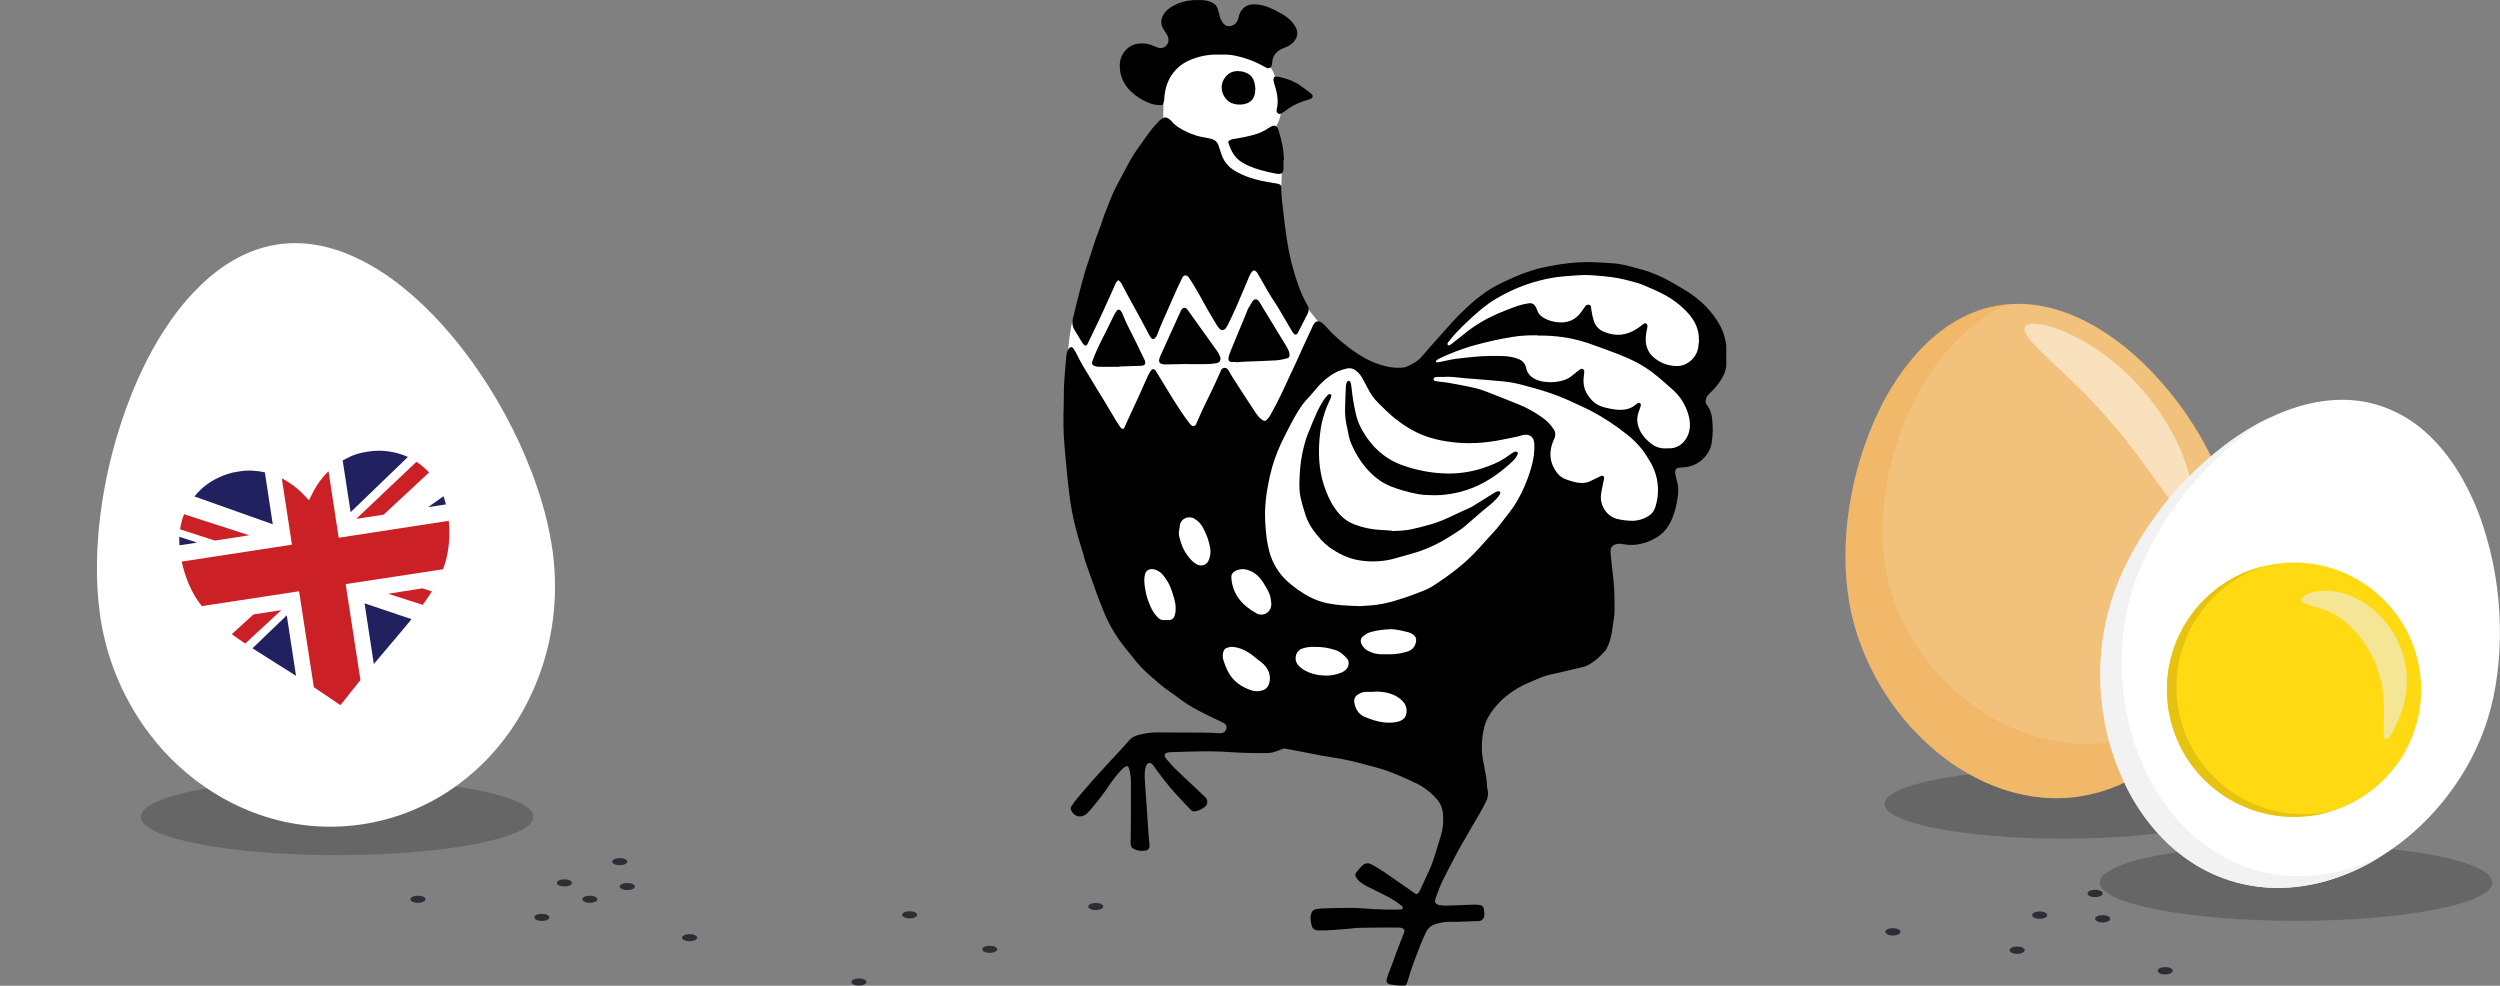 <?xml version="1.0" encoding="UTF-8"?>
<svg xmlns="http://www.w3.org/2000/svg" xmlns:xlink="http://www.w3.org/1999/xlink" version="1.1" viewBox="0 0 2318 914">
  <rect x="0" y="0" width="2318" height="914" fill="#808080" stroke="none"/>
  <!-- Generator: Adobe Illustrator 29.3.1, SVG Export Plug-In . SVG Version: 2.1.0 Build 151)  -->
  <defs>
    <style>
      .st0 {
        fill: none;
      }

      .st1 {
        fill: #e6c310;
      }

      .st2 {
        fill: #f4e694;
      }

      .st3 {
        fill: #ffd912;
      }

      .st4 {
        fill: #f2c27c;
      }

      .st5, .st6, .st7 {
        isolation: isolate;
      }

      .st8 {
        fill: #cb2026;
      }

      .st9 {
        clip-path: url(#clippath-1);
      }

      .st10 {
        clip-path: url(#clippath-3);
      }

      .st11 {
        clip-path: url(#clippath-4);
      }

      .st12 {
        clip-path: url(#clippath-2);
      }

      .st13 {
        clip-path: url(#clippath-6);
      }

      .st14 {
        clip-path: url(#clippath-5);
      }

      .st15 {
        fill: #222160;
      }

      .st16, .st7 {
        fill: #fff;
      }

      .st17 {
        fill: #2b2e34;
      }

      .st18 {
        opacity: .2;
      }

      .st6 {
        fill: #f29220;
        mix-blend-mode: multiply;
        opacity: .2;
      }

      .st19 {
        fill: #f1f2f1;
      }

      .st20 {
        clip-path: url(#clippath);
      }

      .st7 {
        opacity: .5;
      }
    </style>
    <clipPath id="clippath">
      <rect class="st0" y="0" width="2318" height="914"/>
    </clipPath>
    <clipPath id="clippath-1">
      <rect class="st0" x="985.3" y="0" width="615.3" height="913.8"/>
    </clipPath>
    <clipPath id="clippath-2">
      <rect class="st0" x="380.5" y="795.6" width="642.5" height="118.2"/>
    </clipPath>
    <clipPath id="clippath-3">
      <rect class="st0" x="123.5" y="716.5" width="378.2" height="77.2"/>
    </clipPath>
    <clipPath id="clippath-4">
      <rect class="st0" x="1748.1" y="825.1" width="266.5" height="78.5"/>
    </clipPath>
    <clipPath id="clippath-5">
      <rect class="st0" x="1939.8" y="777.4" width="378.2" height="77.2"/>
    </clipPath>
    <clipPath id="clippath-6">
      <rect class="st0" x="1740.8" y="708.3" width="343.7" height="70.1"/>
    </clipPath>
  </defs>
  <g class="st5">
    <g id="Layer_1">
      <g class="st20">
        <g id="g">
          <g>
            <g class="st9">
              <g>
                <path class="st16" d="M1078.6,109.2s-.1-23.8,1.3-35.9c0,0,3-26.9,26.9-28.3,23.9-1.4,65.8,12.9,65.8,12.9,0,0,7.5,1.8,11.4,19.2l3.1,25.7s2.6,3.8-5.6,17.5l4.5,33.3,2.5,1.3s0,18.3-1.1,21.1l-1.7,52.2,19,61.5,6-2.7,1.1-1.8,17.1,21.3,43.5,35.1,25.4,5.8,14.7-3.6,13.2-14.3,19.1-22.9,43.5-36.1,37.9-13.5,47.2-4.8,45.8,7,43.3,18,25.8,25.8-1.7,26.4-11.6,23.6-1.6,44.9-3.9,18.1-16,13.6-9,8.4s-3.7,25.8-3.7,27-1.7,21.3-1.7,21.3l-24.2,4.8h-21.3l-20.5,51.4-17.1,45.5-93.8,50.3-16.9,75.3s-103.6-26.1-104.5-26.1-52-14-52-14l-62.1-34-75.8-69.8-47.5-115.3-13.2-126.4s1.4-30.4,10.1-50.6l24.2-28.6,53.9-124.4v-15.3Z"/>
                <path d="M1301.7,861.8c-.7-.9-1.8-1.5-2.9-1.6-.7-.1-1.4-.2-2.1-.2-12.2,0-24.5,0-36.7.3-4.5.1-9,1-13.6,1.2-8,.4-15.9,1.5-23.9,1.2-1.3,0-2.5-.3-3.7-.9-1-.5-1.8-1.4-2.2-2.4-1.2-3.8-2-7.7-1-11.7.6-2.6,2-4.3,4.8-4.7,1.8-.4,3.6-.6,5.5-.7,9.4-.3,18.8-.6,28.2-.5,6.8,0,13.6.9,20.4,1.2,4.3.2,8.5.3,12.8.4,3.1,0,6.3,0,9.4,0,1.1,0,2.2-.2,3.3-.3.8-.8.8-2.2,0-2.9,0,0-.2-.1-.3-.2-4.2-3.5-8.7-6.4-13.5-8.9-6.5-3.2-13-6.4-19.5-9.7-2-1.1-3.9-2.3-5.7-3.8-1.1-.9-2.1-1.9-2.9-3-1.9-2.6-1.9-4.2.3-6.8,1.4-1.8,3-3.5,4.6-5.1,2.1-2.3,5.5-2.9,8.2-1.4,1.9.9,3.8,2,5.6,3.1,6.9,4.2,13.6,8.9,20.2,13.6,5.2,3.7,10.5,7.3,16,11.1,1.8-.3,2.8-1.8,3.6-3.5,2.9-6.2,5.8-12.4,8.6-18.6,1.4-3,2.6-6,3.6-9.1,2.5-7.7,4.9-15.4,7.2-23.2,2.2-7.2,2.7-14.9,1.6-22.4-.5-3.7-2-7.1-4.3-10-5.7-7.1-13.1-12.8-21.4-16.6-11.2-5.2-22.4-10.5-34.4-13.7-11.2-3.1-22.5-6.2-33.9-8.4-5.9-1.1-11.8-1.8-17.7-2.9-9.6-1.8-19.2-3.8-28.8-5.6-1.5-.3-3.1-.4-4.6-.8-1.4-.4-2.8-.3-4.1.4-2.2,1-4.5,1.8-6.8,2.5-3.3,1.1-6.7,1.1-10.1,1.1-9.5,0-19.1-.2-28.6-.8-7.4-.5-14.8-.9-22.2-.9-11.7,0-23.3.5-35,.8-1.4,0-2.8.3-4.2.7-1.1.2-1.8,1.3-1.6,2.4,0,0,0,.2,0,.2.2,1,.6,1.9,1.2,2.6,2.7,3.1,5.3,6.3,8.3,9.2,5.7,5.6,11.6,11,17.3,16.4,3,2.8,6,5.7,9,8.5.5.5,1,1,1.6,1.5,2.5,2.1,2.8,5.9.7,8.4-.3.3-.6.7-1,.9-2.4,2-5.3,3.3-8.4,4-1.7.4-3.5-.1-4.6-1.4-4.5-4.8-9.1-9.4-13.5-14.3-7.7-8.6-14.8-17.7-21.4-27.1-1.9-2.7-5-2.6-6.3.4-.7,1.8-1.2,3.8-1.3,5.8-.2,2.6-.2,5.1,0,7.7.3,5.8.8,11.6,1.2,17.5,0,1.3.2,2.6.3,3.8.7,10.1,1.3,20.2,2,30.2.2,3,.7,5.9.9,8.9.3,2.4-1.4,4.7-3.8,5-.1,0-.2,0-.3,0-3.3.5-6.6.1-9.7-1.1-2.6-1.1-3.8-3-3.8-6,.2-9.4.3-18.8.3-28.2,0-9.7,0-19.4,0-29-.1-3.7-.6-7.4-1.5-11-.2-.7-.4-1.4-.7-2-.4-.9-1.4-1.3-2.3-.9,0,0-.2,0-.2.1-1.4.8-2.6,1.7-3.7,2.8-4.5,4.7-8.6,9.9-12.2,15.4-2,3.1-4.2,6.1-6.4,9-2.6,3.4-5.2,6.7-8,10-1.9,2.5-4,4.8-6.3,6.9-4.8,4-11.4,2.9-14.3-3.7-.4-1.1-.3-2.3.4-3.3,1.2-1.9,2.5-3.8,3.9-5.6,5-6,10-12,15.2-17.8,9-10.1,18.2-20,27.4-29.9,2.3-2.5,4.7-5,6.8-7.6,2.8-3.5,6.9-4.9,11.1-5.9,5.4-1.3,10.9-1.9,16.5-1.8,13.8.2,27.6,0,41.4.2,5.1,0,10.2.3,15.4.6,1.7.1,3.4-.5,4.7-1.7,1.4-1.5,1.8-3.6,1.2-5.5-.4-.9-1.1-1.6-2-2.1-4-2.1-8.2-4-12.3-6-9.9-4.7-19.7-9.7-28.4-16.3-2.9-2.2-5.9-4.4-9-6.5-4.8-3.3-9.4-6.9-13.7-10.8-2.1-1.9-4.3-3.8-6.4-5.6-5.1-4.4-9.7-9.3-13.8-14.6-4.2-5.4-8.7-10.6-12.7-16.1-6.5-8.9-11.8-18.5-15.7-28.7-1.7-4.4-3.6-8.7-5.2-13.1-3.8-10.5-7.6-21.1-11.3-31.7-.7-2-1.1-4.1-1.7-6.2-2.3-7.6-4.7-15.2-6.8-22.9-3.1-11.7-5.4-23.6-6.7-35.6-1.8-14.4-3-28.9-4.3-43.3-1.2-12.8-1.1-25.6-.7-38.4.2-6.7,0-13.4.4-20.1.5-8.5,1.3-17,2.1-25.5.2-1.4.5-2.8,1.1-4.1.4-.9,1-1.7,1.7-2.4.7-.9,2.1-1.1,3-.3.2.2.4.4.6.7,1.4,2,2.6,4.1,3.7,6.3,3.3,7.3,7.8,13.9,11.8,20.7,4.2,7.2,8.7,14.3,13.1,21.5,4,6.6,7.9,13.2,11.8,19.8,1,1.6,2,3.1,3.1,4.6.7,1.1,1.8,1.7,3.1,1.7.3-.5.6-1,.9-1.6.9-1.9,1.8-3.9,2.6-5.8,3.6-7.9,7.3-15.7,10.9-23.6,2.8-6.2,5.5-12.5,8.4-18.7.8-1.5,1.6-3,2.6-4.4,1.1-1.7,3.1-1.9,4.4.2,4.3,7.2,8.7,14.3,13.1,21.5,3.4,5.4,6.7,10.9,10.3,16.2,2.4,3.7,5.1,7.2,7.7,10.7.5.7,1.1,1.3,1.7,1.9,1,1.2,2.7,1.3,3.9.3.3-.3.6-.6.7-1,.1-.2.2-.5.3-.8,3.6-8.5,7.5-16.9,11.7-25.1,3.7-7.4,7-14.9,10.4-22.4.2-.4.3-.8.5-1.2.4-1.6,1.8-2.7,3.4-2.8,1.6,0,3.1.8,3.8,2.3,1.3,2.3,2.6,4.7,4.1,7,3.4,5.4,6.9,10.8,10.4,16.1,3,4.6,6.1,9.3,9.1,13.9,1.3,2,2.7,4,4.2,5.9,1.1,1.3,2.4,2.4,3.9,3.3,1.5,1,2.5.9,3.8-.4,1.1-1.1,2.1-2.3,2.9-3.6,2.1-3.7,4.1-7.5,6.1-11.3,3.6-7.1,7.1-14.2,10.3-21.5,2.4-5.5,5.1-10.8,7.6-16.2,2.1-4.5,4.1-9.1,6.1-13.6,3.1-6.9,6.3-13.7,9.5-20.5.4-.9.9-1.8,1.5-2.6,1.3-2,4.1-2.6,6.1-1.2.1,0,.2.1.3.2,1.6,1.1,3.1,2.5,4.5,4,5.9,6.7,12.5,12.8,19.7,18.2,10.5,8.2,21.7,15.1,34.9,18.3,5.2,1.4,10.7,1.9,16.1,1.5,1.6-.1,3.1-.5,4.5-1.1,4.8-2.2,9.5-4.5,13-8.6,5.4-6.2,10.9-12.4,16.4-18.6,3.1-3.5,6.2-7,9.4-10.5,2.1-2.3,4.1-4.7,6.3-6.9,3.1-3.2,6.2-6.3,9.4-9.3,6.1-5.8,12.6-11.1,19.5-15.9,6.4-4.3,13.4-7.6,20.3-10.8,8.9-4.2,18.1-7.6,27.5-10.2,4.7-1.2,9.5-2,14.2-2.9,9.4-1.8,18.9-2.8,28.4-3,8.1-.3,16.2.5,24.3.9,9.8.4,19,3.3,28.4,5.8,11.9,3.2,22.8,8.6,33.4,14.9,3.1,1.8,6.1,3.6,9.1,5.5,12.4,7.8,22.6,17.8,29.9,30.5,4,7,6.2,14.8,6.6,22.8.3,5,1,9.9.1,14.9-.7,4.8-2.4,9.4-5,13.5-2.9,4.7-6.5,9-10.6,12.7-1.9,1.6-3.2,3.7-3.7,6.1-.4,1.4-.1,2.9.6,4.1.3.5.6.9,1,1.4,2.2,3.2,3.6,6.8,4.1,10.6,1.1,7.9,1,15.9-.2,23.8-1.8,11.4-11.9,20.9-23.3,22.4-2.5.3-5.1.6-7.6.8-1.3,0-2.4,1-2.7,2.3-.7,2.3.1,4.5.6,6.7.5,2.5,1.3,4.9,1.7,7.5.7,4.6,0,9.1-.7,13.6-.8,5.2-2.1,10.3-4,15.2-2.6,6.9-6.5,13-12.5,17.5-4.8,3.4-10.1,5.9-15.8,7.3-5.8,1.6-11.9,1.8-17.7.7-1.5-.3-3.1-.5-4.6-.4-5.3.5-7.6,3.3-7.2,8.1.7,8.8,2,17.5,2.8,26.3.5,4.7.7,9.4.8,14.1.2,4,0,8,.1,12,0,4.3-.4,8.5-1.2,12.7-.5,2.9-.8,5.9-1.3,8.9-.9,5.2-2.2,10.3-4.8,15-.3.6-.7,1.2-1.1,1.8-4.2,4.6-8.6,9.1-14,12.4-2.6,1.5-5.3,2.7-8.3,3.3-7.2,1.7-14.4,3.4-21.6,5.1-1.9.5-3.9.8-5.8,1.2-4.4,1-8.8,2.4-12.9,4.2-6.5,2.9-13.2,5.4-19.3,9.1-10.5,6.3-19.4,14.4-25.9,24.9-2.4,4-4.2,8.4-5.1,13-1.6,7.2-2.1,14.7-1.5,22.1.3,4,1.2,7.9,1.9,11.8,1.1,6.3,2.6,12.5,2.7,19,0,1,.2,2,.5,2.9.8,3.6.4,7.5-1.3,10.8-1.8,3.8-3.9,7.6-6,11.3-3.4,5.9-6.9,11.8-10.3,17.7-2.7,4.7-5.4,9.3-8.1,14-.9,1.5-1.7,3-2.5,4.5-3.7,7.2-7.5,14.4-11.2,21.6-3.5,6.7-6.4,13.7-8.7,20.8-.2.7-.5,1.3-.6,2-.3,1.4.4,2.9,1.7,3.6.9.5,1.8.7,2.8.9,2.1.3,4.3.4,6.4.4,8.1-.2,16.2-.6,24.3-.9,2,0,4,0,6,.3,2.2.1,4,1.9,4.1,4.2.3,1.7.5,3.4.4,5.1-.4,3.9-2.3,5.5-5.7,5.6-6.4.2-12.8.5-19.2.7-2.1,0-4.3,0-6.4,0-4.3,0-8.5.5-12.6,1.7-4.6,1.2-8.2,3.6-10.3,8.2-1.2,2.7-2.6,5.4-3.7,8.1-3.7,9.4-7.4,18.8-10.6,28.3-1,3.1-1.9,6.3-2.8,9.4-1.1,3.5-2.2,4.1-6,3.5-1.4-.2-2.8-.3-4.2-.4-2-.2-4-.4-5.9-.8-3-.7-3.9-2.4-3-5.3,1.1-3.5,2.2-7,3.7-10.4,1.9-4.4,3.3-9.1,5-13.6,2.1-5.4,4.2-10.9,6.3-16.3.6-1.6,1.6-3,1.3-4.8M1259.5,562.1c3.1-.2,8.1-.5,13.1-.9,2.8-.2,5.6-.7,8.5-1.2,5.4-1,10.8-2.4,16.1-4.2,7.4-2.2,14.6-4.8,21.7-7.7,3.5-1.3,6.8-2.9,9.9-4.9,15.2-9.9,29.7-20.6,41.9-34.2,5.7-6.4,11.6-12.6,17.2-19,3.4-4,6.4-8.3,9.7-12.4,3.2-4,6.2-8.2,8.8-12.6,5.1-8.7,9.2-18,12.2-27.6,1.7-5.3,3-10.7,3.7-16.2.4-3.4.5-6.8.3-10.2-.4-5-3.6-9.2-10.7-7.6-.8.2-1.6.5-2.5.7s-1.6.5-2.5.7c-6.5,1.3-13.1,2.8-19.6,3.9-5.9,1-11.8,1.7-17.8,2-9.5.6-19.1,0-28.5-1.5-6.7-1-13.4-2.7-19.8-5-10.7-4-20.1-10-28.9-17.1-4.9-4-9.4-8.7-14-13.1-4.5-4.4-8.1-9.6-10.8-15.3-1.5-3.1-3.3-5.9-4.9-9-1.3-2.2-3-4.1-5-5.7-2.5-2.3-5.9-3.1-9.2-2.2-5.3,1.1-10.3,3.3-14.8,6.4-4.2,3-8,6.4-11.5,10.2-3.3,3.7-6.3,7.7-9.8,11.3-5.7,5.9-9.7,13-13.6,20-2.8,5.1-5.4,10.3-8,15.5-4.6,9-8.4,18.4-11.2,28.1-1.5,5.5-2.8,11-3.8,16.6-1.7,8.5-2.6,17.2-2.8,25.8,0,5.8.3,11.7.9,17.5.5,6.2,1.6,12.4,3.2,18.5,2.8,10.2,8.3,19.5,16,26.7,6.4,5.9,13.5,10.9,21.2,15,5.2,2.7,10.7,4.7,16.4,5.9,8.9,1.8,18,2.4,29,2.6M1339.7,349.5c-2.1,0-4.3,0-6.4,0-.9,0-1.7.1-2.5.3-.9,0-1.6.8-1.6,1.7,0,.9.6,1.7,1.5,1.8,1.1.2,2.2.4,3.3.5,2.8.4,5.6.6,8.4,1,4.5.8,8.9,1.6,13.4,2.5,7.4,1.5,14.8,2.8,21.8,5.6,10.4,4.1,20.9,8.1,31.3,12.4,7.2,3,14.1,6.8,20.5,11.4,4.5,3,8.3,6.9,11.3,11.5,1.6,2.4,1.8,5.5.6,8.2-.4,1.1-1,2-1.4,3.1-4,10.4-3,20,3.8,28.9,2,2.6,4.7,4.7,7.7,5.8,3.4,1.4,7,2.4,10.6,3.2,4.1.7,8.2.7,12.1-1.1,3.3-1.6,6.7-3.2,10-4.8,2-1,3.4,0,3.2,2.2-.1,1.3-.5,2.5-.8,3.8-.7,3.9-1.7,7.8-2.1,11.7-.9,9,4.8,19.6,15.6,22.1,4.3,1,8.7,1.5,13.1,1.6,5.4,0,10.7-1.5,15.3-4.4,3.1-1.8,5.4-4.8,6.4-8.3,1.5-4.7,2.4-9.7,2.5-14.7.2-10.2-2.6-20.2-8.1-28.7-.7-1.1-1.3-2.2-2-3.3-1.5-2.2-2.9-4.5-4.6-6.7-4.1-5.1-8.7-9.8-13.9-13.8-10.5-8.5-21.9-15.9-33.8-22.2-4.4-2.3-9-4.2-13.5-6.4-10.1-4.9-20.6-9-31.3-12.3-5.5-1.7-11.2-3.2-16.8-4.7-6.2-1.8-12.4-3-18.8-3.7-11.2-1.1-22.4-1.9-33.6-2.8-1.1,0-2.3-.2-3.4-.3-5.9-.6-11.9-1.5-17.9-1.2M1425.9,310.9c-1.3,0-2.6,0-3.8,0-6.4,0-12.8.4-19.1,1.4-11,1.6-21.8,4.2-32.5,6.9-9.6,2.5-19,5.8-28.2,9.7-2.9,1.2-5.7,2.5-8.5,3.9-.9.5-1.6,1.1-2.3,1.8-.4.3,0,1.4.5,1.3,1.1,0,2.2-.1,3.3-.3,4.6-.9,9.1-2.1,13.8-2.8,6-.9,12.1-1.3,18.2-2,8.9-.8,17.9-1,26.9-.6,4.4.1,8.8.9,13,2.4,4,1.4,6.8,4,7.8,8.3.1.6.3,1.1.4,1.7,1,3.3,3.2,6.1,6.2,7.9,2.1,1.3,4.3,2.2,6.6,2.8,7,1.6,14.2,1.4,21.1-.6,3.4-1,6.6-2.7,9.2-5.1,2.2-1.8,4.4-3.6,6.7-5.2.8-.6,2-.6,2.8,0,.7.5,1.1,1.4.9,2.2-.2,1.8-.3,3.7-.5,5.5-.7,5.9.7,11.8,4.1,16.6,3.4,5,7.5,8.8,13.5,10.5,4.5,1.4,9.1,2.3,13.8,2.7,6.4.5,12.2-.6,17.1-5,.6-.6,1.4-1,2.2-1.3,1-.3,2,.3,2.3,1.3,0,.2,0,.3,0,.5,0,.8-.3,1.7-.6,2.5-.6,1.8-1.3,3.5-1.8,5.2-1.2,3.7-1.2,7.6-.2,11.3,1.9,7.1,6.3,12.3,11.9,16.7,4.1,3.4,9.4,5.1,14.7,4.6.8,0,1.7,0,2.6,0,5.8,0,11.2-3,14.5-7.7,4.5-6.1,5.1-13.1,3.8-20.3-.8-3.6-1.9-7.1-3.5-10.4-2.5-5.7-6.3-10.9-10.9-15.1-6.4-5.8-12.9-11.6-19.8-16.9-9.4-7.2-20.1-12.4-31.1-16.7-7.1-2.8-14.4-5.3-21.6-8-9.6-3.6-19.4-6.5-29.6-7.9-7.9-1.2-15.8-1.7-23.8-1.5M1575.2,315.3c.3-9.7-3.6-17.8-9.9-24.8-6.7-7.4-14.7-13.5-23.6-18-6-3.2-12.4-5.7-18.6-8.4-1.6-.7-3.2-1.3-4.8-1.7-8.1-2.3-16.1-4.5-24.5-5.5-2.3-.3-4.5-.6-6.8-.8-5.7-.4-11.3-1.1-17-1.1-6.5,0-13.1.8-19.6,1.2-7.8.6-15.5,2-23.1,4-12.5,3.2-24.6,8.1-35.9,14.4-3.6,1.9-7.2,4.1-10.5,6.4-4.6,3.3-9,6.9-13.3,10.7-8.5,7.8-17,15.5-24.1,24.7-.6.6-1.1,1.3-1.4,2.1,0,.5,0,1.1.4,1.5.3.2.8.3,1.2.2.8-.3,1.5-.8,2.2-1.3,3.8-3,7.6-5.9,11.4-9,5-4.2,10.4-7.9,16.1-11.3,10.1-6,20.9-10.3,31.8-14.3,3.9-1.4,7.9-2.4,11.9-3,3.3-.6,5.4.5,7,3.6.5,1,1,2.1,1.3,3.1.7,2,2,3.8,3.7,5.1,1.6,1.4,3.5,2.5,5.5,3.3,3.2,1.3,6.5,2.1,9.9,2.4,8.9.9,16.2-2,21.5-9.4,1.3-1.9,2.6-3.7,4-5.6.9-1.2,2.4-1.6,3.8-1.1,1.1.4,1.3,1.4,1.5,2.4.1.7,0,1.4.2,2.1.5,3.7,1.3,7.3,2.4,10.8,1.5,4.4,4.9,7.8,9.2,9.6,11,4.7,21.3,3.5,31.2-3.1,2-1.3,3.8-2.9,5.8-4.3.9-.7,2.2-.6,2.9.3.3.4.5.9.5,1.4,0,1.1-.1,2.2-.4,3.3-.8,3.3-1.2,6.7-1.2,10.1.2,6.1,2.3,11.5,6.9,15.6,6,5.4,13.7,8.4,21.7,8.5,9.8.3,18.4-7.8,20-16.6.4-2.5.6-5.1.9-7.6M1141.8,599.7c-1,.2-2.4.4-3.7.8-2.3.6-3.4,2.1-4,4.5-.6,2.5-.4,5.1.4,7.6,1,3.1,2.2,6.1,3.6,9.1,4.6,9.5,12.5,15.2,22.3,18.4,3.3,1.1,6.8,1.1,10.1,0,3-.8,5.3-3.1,6.1-6,1.3-3.9,1.1-8.2-.6-12-1.4-3.1-3.6-5.8-6.3-7.9-2.5-1.9-5-3.8-7.4-5.8-3.2-2.6-6.7-4.8-10.5-6.4-3.1-1.3-6.5-2.1-9.9-2.3M1273.7,641.5c-2.4,0-4.8,0-7.3,0-2.6.1-5.1.9-7.2,2.4-2.6,1.4-4,4.3-3.5,7.2.9,6,3.7,10.9,9.3,13.4,8.5,3.7,17.4,6.3,26.9,5.4,2.3-.2,4.5-.7,6.6-1.6,3.9-1.6,5.5-4.6,5.7-8.7.2-3.5-1-6.8-3.5-9.3-2.3-2.5-5.2-4.5-8.3-5.9-5.9-2.5-12.3-3.5-18.7-3.1M1178.7,559.3c-.1-4-1.1-8-3-11.6-1.6-2.8-3.2-5.7-5-8.4-3.4-5.1-7.8-9-13.8-10.8-4.1-1.4-8.6-.9-12.3,1.4-2,1.1-3.2,3.4-2.9,5.7,1.1,16,10.5,26.1,23.9,33.4.1,0,.3.1.4.2,6.6,2.4,13-2.1,12.8-9.8M1219.5,599.8c-1.4,0-2.8,0-4.3,0-2.7.2-5.3.7-7.9,1.6-5.4,1.7-8.1,9.2-4.2,14.5,1.5,2,3.5,3.8,5.7,5.1,6,3.7,12.6,5.1,19.5,5.4,5.1.2,10.2-.7,15-2.6,2.2-.8,4-2.1,5.5-3.9,2.1-2.8,2.4-7,0-9.5-2.9-3.1-5.8-6-10.1-7.5-6.2-2.1-12.7-3.2-19.2-3.1M1090.1,564.1c0-6.1-2.2-12-4.2-17.9-1.7-4.7-4.2-9-7.4-12.8-2.1-2.9-5.3-4.9-8.8-5.6-3.7-.7-7,.9-8,4.5-.5,1.9-.8,3.9-.7,5.9.3,8.4,2.3,16.6,5.8,24.2,1.6,3.8,3.9,7.3,6.8,10.2,1.1,1.3,2.7,2.1,4.4,2.3,2.1.1,4.3,0,6.4,0,2-.1,3.8-1.5,4.5-3.4.9-2.3,1.3-4.9,1.1-7.4M1285.7,606.6c2,0,4,.1,6,0,4.5-.3,9-1.2,13.3-2.5,3.5-1,6.3-3.6,7.4-7.1,1.5-4.3.5-7.3-3.3-9.4-.8-.5-1.8-.9-2.7-1.2-5.8-1.4-11.5-3.1-17.5-3-5.7.2-11.3,1-16.8,2.3-2.9.7-5.6,2-7.9,4-2.6,2.1-3.2,4.4-1.8,7.5,1,2.2,2.6,4.1,4.6,5.4,2.3,1.4,4.8,2.5,7.4,3.2,3.8,1,7.6.9,11.4.8M1093,493.2c-.1,3.2.8,6.2,1.8,9.2,1.8,6.3,5.2,12.1,9.7,16.8,1.7,1.9,3.8,3.5,6.1,4.5,3.9,1.6,8.3-.1,10-4,1.5-3.4,2.1-7.1,1.6-10.8-1-6.5-3.1-12.7-6.2-18.5-1.8-3.9-4.7-7.2-8.4-9.4-5.2-3.2-12.4-.4-13.5,5.4-.4,2.2-.7,4.5-1,6.7"/>
                <path d="M1036.9,259.7c-.8.7-1.5,1.4-2.1,2.3-2,4.4-3.9,8.8-5.9,13.2s-4,8.8-6,13.2c-2.2,4.8-4.4,9.5-6.7,14.3-2.6,5.5-5.3,11-8,16.5-.3.9-1.2,1.4-2.2,1.2-.4-.1-.7-.4-.9-.7-.8-.8-1.5-1.7-2.1-2.7-2.2-3.6-4.4-7.3-6.6-10.9-2.1-3.4-2.7-7.6-1.6-11.4,3.9-15.1,7.5-30.3,12-45.3,1.5-5,3.5-9.9,5-15,2.5-8.6,5.6-17,8.8-25.4,1.2-3,1.9-6.2,3.1-9.3,2.4-6.2,4.9-12.4,7.4-18.6.7-1.7,1.5-3.4,2.3-5,4-7.7,7.9-15.4,12.1-23,2.8-5.4,6-10.6,9.6-15.6,4-5.4,7.6-11,11.7-16.3,2.4-3.2,5.2-6,7.9-9,.7-.7,1.5-1.4,2.3-1.9,2.7-1.9,4.3-1.9,7,0,.8.6,1.5,1.3,2.2,2,3.9,4.7,9.1,7.6,14.6,10.2,5.2,2.4,10.6,4.1,16.3,5,2,.3,3.9.8,5.8,1.2,3.4.7,6.2,3.3,7.1,6.7.8,2.7,1.8,5.4,2.7,8.1,2.1,6.3,6.5,11.5,12.2,14.8,7.8,4.7,16.2,7.5,25,9.4,3.9.9,7.8,1.4,11.7,2.1,1,.2,2,.3,2.9.5,2.9.7,3.6,1.4,3.5,4.4,0,7.6,1.2,15,2,22.5.9,8.3,1.9,16.7,3.2,25,2.1,14.3,5.7,28.5,10.5,42.1,2.3,6.4,5.1,12.7,8.5,18.6,1.6,2.4,1.6,5.5.2,8-3,5.8-5.9,11.7-8.9,17.5,0,.1-.1.3-.2.4-1,1.7-2.6,1.9-3.8.5-.6-.8-1.2-1.6-1.7-2.5-3.4-5.7-6.8-11.5-10.2-17.3-1.4-2.4-2.8-5-4.4-7.3-6-8.7-10.9-18-16.2-27.1-.6-1.1-1.3-2.2-2.1-3.2-1.5-1.5-3.1-1.4-4.3.3-.9,1.3-1.7,2.6-2.3,4.1-1.5,3.4-2.8,6.8-4.3,10.2-4.9,11.7-9.8,23.3-15.5,34.6-.6,1.3-1.4,2.5-2.3,3.6-1.2,1.5-3.4,1.8-4.9.6-.1-.1-.3-.2-.4-.4-.9-.9-1.7-1.9-2.4-3-3.6-6.1-7.4-12.1-10.8-18.4-4.3-8-8.8-15.9-13.7-23.6-.6-1-1.2-1.9-1.9-2.8-2.1-2.5-4.6-2.3-6,.7-1.6,3.2-3.1,6.4-4.6,9.6-4.6,10.4-9.2,20.8-13.8,31.2-1.7,3.9-3.3,7.9-4.8,11.8-.4,1.4-1.3,2.6-2.4,3.4-1.2.8-2.2.8-3-.3-.8-1-1.5-2.1-2.1-3.2-2.8-5.3-5.6-10.6-8.4-15.8-3.5-6.5-7.1-12.9-10.7-19.4-1.9-3.5-3.8-7-5.6-10.6-1.3-2.5-1.2-2.5-3.7-4.7"/>
                <path d="M1078,97.4c-4.7.3-9.5-.5-13.8-2.4-6.2-2.6-11.8-6.3-16.5-11.1-5.6-5.6-9-13-9.4-20.9-.4-5.8.8-11.2,4.9-15.9,3.3-4,8.1-6.4,13.3-6.7,4.8-.5,9.7.4,14.1,2.6,1.3.6,2.6,1.1,4,1.4,3.9.8,7.7-1.6,8.6-5.5.1-.5.2-1,.2-1.5,0-1.9-.4-3.7-1.4-5.3-.9-1.4-1.9-2.9-2.8-4.3-3.7-5.4-3-10.9.6-15.8,2.2-2.8,5-5.1,8.2-6.7,5.4-2.9,11.3-4.7,17.5-5.1,3.1-.3,6.3-.1,9.4-.1,3,.1,5.9.9,8.6,2.1,2.7,1.1,4.8,3.3,5.6,6.1.8,2.3,1.4,4.6,1.9,7,.5,2.1,1.5,4,2.7,5.7,3.8,5.5,10.7,3.2,13-.6.6-1.1,1.1-2.3,1.5-3.5.4-1.1.5-2.2.9-3.3,2.4-6.6,7.5-10,14.5-9.6,4.6.2,9,1.2,13.2,3,4.8,2,9.5,4.5,14,7.2,4.2,2.7,7.8,6.3,10.3,10.6,2.8,4.6,2.2,9.7-1.4,13.8-2,2.3-4.5,4-7.3,5.1-1.5.5-2.9,1.1-4.3,1.8-5,2.6-8.2,6.5-8.5,12.4,0,1.1-.2,2.3-.6,3.3-.5,1.5-2.1,2.4-3.6,2,0,0-.1,0-.2,0-1.1-.4-2.1-.9-3.1-1.5-9-5.1-18.9-8.7-29.1-10.5-2-.3-3.9-.5-5.9-.6-3.1,0-6.3,0-9.4,0-8.4,0-16.7,1.8-24.4,5.1-9.7,4-17.4,11.9-21,21.9-1.5,4.1-2.4,8.5-2.7,12.9,0,2.4-.6,4.8-1.7,7"/>
                <path d="M1146.4,335.6c-1.6,0-3.1.1-4.7,0-1.4,0-2.6-1.1-2.7-2.5,0-.2,0-.4,0-.6.1-1.3.4-2.5.8-3.7,1.1-3.1,2.4-6.1,3.6-9.1,1.6-3.9,3.3-7.8,4.9-11.8,2.4-5.6,4.7-11.3,7-16.9.7-1.6,1.1-3.2,1.9-4.7,1.2-2.2,2.6-4.4,3.9-6.6,1.7-2.7,4.5-3.2,6.7.4,1.5,2.4,3,4.8,4.4,7.3,6.7,10.9,13.3,21.8,20,32.8,1,1.6,1.8,3.2,2.6,4.9.4,1,.7,2.1.8,3.3.3,2.2-.3,3.4-2.4,3.9-3.1.9-6.4,1.5-9.6,1.8-9.5.6-19,.8-28.6,1.2-3,.1-6,.4-8.9.6,0,0,0,0,0,0"/>
                <path d="M1100.5,337.5c-6.7.2-13.2.3-19.8.4-1.1,0-2.3-.1-3.4-.4-1.7-.3-2.9-1.9-2.6-3.6,0-.2,0-.4.1-.6.3-1.4.8-2.7,1.4-4,6.1-13.5,12.2-26.9,18.3-40.3.3-.8.7-1.5,1.2-2.2.9-1.4,2.8-1.8,4.2-.9.3.2.6.5.9.9,9.1,12.7,18.2,25.4,27.3,38.1,1.2,1.7,2.3,3.6,3.1,5.6,1.3,3.1-.2,5.8-3.5,6.3-3.2.5-6.5.8-9.8.8-5.8.1-11.7,0-17.3,0"/>
                <path d="M1190.1,148.3c0,2.3,0,4.5,0,6.8,0,.7,0,1.4,0,2.1-.4,3-1.7,4.2-4.9,4-1.4,0-2.8-.3-4.2-.6-7.8-1.6-15.5-3.5-22.9-6.7-2.3-1-4.6-2.2-6.8-3.6-6.7-4.1-10-10.7-12.3-17.9-.3-.9.1-1.8.9-2.2,1-.6,2-.9,3.2-1.2,3.2-.6,6.5-1,9.7-1.7,3.6-.8,7.2-1.6,10.8-2.6,4.4-1.3,8.5-3.2,12.3-5.8,1.2-.8,2.4-1.5,3.7-2,1.9-.9,4.1-.1,5,1.7,0,.1.1.3.2.5.7,1.6,1.1,3.2,1.6,4.9,2.2,7.1,3.6,14.4,4,21.8,0,.8,0,1.7,0,2.6h-.2"/>
                <path d="M1037.9,340.1c-6.1,0-12.2,0-18.3,0-1.9,0-3.7-.3-5.4-1.1-1.4-.6-2-2.2-1.5-3.5,0,0,0,0,0,0,.8-2.4,1.7-4.8,2.7-7.2,3.4-8,7.4-15.7,11.3-23.4,2.1-4.2,4.1-8.4,6.2-12.6.7-1.4,1.5-2.7,2.4-4,.6-1.1,2-1.5,3.1-.9.3.2.6.5.8.8.6.8,1.1,1.6,1.5,2.6,3.3,8.5,7.6,16.5,11.7,24.6,3,6,5.8,12,8.7,18,.3.5.5,1,.6,1.6.6,2.3-.2,3.6-2.5,4-.7.1-1.4.2-2.1.2-6.4.2-12.8.4-19.2.6v.3"/>
                <path d="M1163.9,83.1c-.1,7.2-3.1,11.8-10,13.4-4,.9-8.3.6-12.1-1-1.3-.5-2.5-1.3-3.6-2.3-7.7-7.3-7-18.2.5-24.3,3.7-3,8-3.4,12.5-2.7,1.3.2,2.5.6,3.7,1.1,4.7,1.6,7.3,5.2,8.4,9.9.4,1.9.6,3.9.7,5.9"/>
                <path d="M1181.9,71.1c1.1-.1,2.2,0,3.3,0,8.2,1.8,16.1,4.6,22.8,9.9,2.6,2,5.3,3.9,7.8,5.9,2.1,1.7,1.6,4-.9,4.9-2.5.9-5.1,1.6-7.7,2.5-5.1,1.8-9.9,4.3-14.2,7.6-1.6,1.2-3.2,2.3-5,3.3-2.1,1.2-4.4-.3-4.3-2.8,0-.6,0-1.1.2-1.7,1.3-5.7.8-11.3-.6-16.8-.6-2.3-1.4-4.6-2-7-.5-1.9-1-3.9.4-5.8"/>
                <path d="M1290.6,492.4c6.3-.2,12.6-.4,18.7-1.8,11.2-2.6,22.4-5.3,32.9-10.3,7-3.4,14.2-6.5,21.3-9.8,2.3-1.2,4.4-2.5,6.6-4,5.3-3.3,10.6-6.6,16-9.9,1-.6,2-.9,3.1-1.1.9-.2,1.8.4,1.9,1.3,0,.4,0,.8-.2,1.2-1,1.7-2.2,3.3-3.6,4.7-3.9,4.3-8.7,7.7-13.2,11.5s-8.9,7.6-13.2,11.4c-3,2.8-6.3,5.3-9.8,7.5-4.5,2.8-8.8,5.7-13.4,8.3-9.5,5.4-19.7,9.6-30.3,12.4-5.6,1.5-11.2,3.3-16.8,4.7-9.3,2.2-18.9,2.6-28.4,1.3-11.2-1.4-20.9-6.2-29.9-12.6-2.6-2-5-4.2-7.2-6.6-3.7-3.9-7-8.2-9.9-12.8-2.6-4.3-4.5-8.9-5.8-13.7-1.2-3.9-2.4-7.9-3.3-11.9-1.5-6-1.4-12.1-1.2-18.3.3-11,1.8-21.8,4.7-32.4.9-3.4,2.1-6.8,3.4-10.1,2.6-6.5,5.3-12.9,8.1-19.2,1.7-3.6,3.6-7.1,5.7-10.5,1.2-1.8,2.5-3.5,3.9-5,.5-.5,1.1-.9,1.7-1.2.7-.3,1.5,0,1.9.7.1.2.2.5.1.7-.2,1.1-.5,2.2-1,3.2-2,4.1-3.8,8.3-5.2,12.6-2,5.9-3.4,12.1-4.1,18.3-.9,6.9-1.3,13.9-1.1,20.9.2,15.3,4,30.3,11.2,43.8,2.1,3.7,4.5,7.3,7.3,10.5,4.1,4.8,9.4,8.4,15.4,10.4,6.8,2.6,13.9,4.1,21.2,4.6,4.3.2,8.5.6,12.8.9"/>
                <path d="M1407.5,420.3c-1,2.6-2.5,5-4.5,6.9-10.1,9.6-21.1,17.7-33.8,23.5-10.5,4.7-21.8,7.5-33.3,8.3-5.4.3-10.8.2-16.2-.2-2-.2-3.9-.5-5.9-.9-8.5-1.6-16.9-4-24.9-7.2-8.8-3.6-15.8-9.4-22-16.5-5.2-6-9.5-12.8-12.8-20.1-1.8-3.6-3-7.4-3.8-11.3-.6-3.6-1.5-7.2-2.2-10.8-.8-4.9-1.2-9.9-.9-14.9,0-6.2.5-12.5.7-18.7,0-1.6.4-3.1,1.2-4.5.7-1,2.4-1.1,2.8,0,.6,1.4,1,3,1.1,4.5.9,9.1,2.4,18,4.5,26.9,1.4,5.4,3.6,10.5,6.5,15.2,3.1,5.3,6.8,10.2,11,14.6,7.5,7.7,16.7,13.5,26.9,16.8,11.6,4,23.7,6.4,35.9,7,12.4.7,24.8-.9,36.6-4.7,7.3-2.4,14.4-5.2,20.9-9.4,2.1-1.4,4.2-3,6.3-4.4.9-.6,1.9-1.2,3-1.6,1.2-.4,2.2,0,2.9,1.4"/>
              </g>
            </g>
            <g class="st12">
              <g>
                <path class="st17" d="M523.3,821.9c3.9,0,7-1.5,7-3.3s-3.1-3.3-7-3.3-7,1.5-7,3.3,3.1,3.3,7,3.3"/>
                <path class="st17" d="M574.6,802.2c3.9,0,7-1.5,7-3.3s-3.1-3.3-7-3.3-7,1.5-7,3.3,3.1,3.3,7,3.3"/>
                <path class="st17" d="M796.4,913.8c3.9,0,7-1.5,7-3.3s-3.1-3.3-7-3.3-7,1.5-7,3.3,3.1,3.3,7,3.3"/>
                <path class="st17" d="M581.6,825.3c3.9,0,7-1.5,7-3.3s-3.1-3.3-7-3.3-7,1.5-7,3.3,3.1,3.3,7,3.3"/>
                <path class="st17" d="M639.4,872.7c3.9,0,7-1.5,7-3.3s-3.1-3.3-7-3.3-7,1.5-7,3.3,3.1,3.3,7,3.3"/>
                <path class="st17" d="M502.4,853.9c3.9,0,7-1.5,7-3.3s-3.1-3.3-7-3.3-7,1.5-7,3.3,3.1,3.3,7,3.3"/>
                <path class="st17" d="M387.5,837.1c3.9,0,7-1.5,7-3.3s-3.1-3.3-7-3.3-7,1.5-7,3.3,3.1,3.3,7,3.3"/>
                <path class="st17" d="M546.9,837.1c3.9,0,7-1.5,7-3.3s-3.1-3.3-7-3.3-7,1.5-7,3.3,3.1,3.3,7,3.3"/>
                <path class="st17" d="M843.4,851.5c3.9,0,7-1.5,7-3.3s-3.1-3.3-7-3.3-7,1.5-7,3.3,3.1,3.3,7,3.3"/>
                <path class="st17" d="M917.7,883.5c3.9,0,7-1.5,7-3.3s-3.1-3.3-7-3.3-7,1.5-7,3.3,3.1,3.3,7,3.3"/>
                <path class="st17" d="M1016,843.8c3.9,0,7-1.5,7-3.3s-3.1-3.3-7-3.3-7,1.5-7,3.3,3.1,3.3,7,3.3"/>
              </g>
            </g>
            <g>
              <g class="st18">
                <g class="st10">
                  <path d="M312.6,792.9c-100.5,0-182-15.9-182-35.5s81.5-35.5,182-35.5,182,15.9,182,35.5-81.5,35.5-182,35.5"/>
                </g>
              </g>
              <path class="st16" d="M92.6,568.6c-2.1-15.2-3-30.5-2.7-45.8,0-7.2.4-14.6.9-22,1-14.7,2.8-29.2,5.3-43.7.8-4.5,1.6-8.9,2.5-13.4,1.5-7.4,3.2-14.7,5.1-22.1,5-19.7,11.3-38.9,18.9-57.7,3.1-7.6,6.4-15.1,9.9-22.4,1.7-3.4,3.4-6.8,5.1-10.2,5.1-9.8,10.7-19.3,16.8-28.4,4.8-7.3,10-14.3,15.6-21.1,3-3.7,6.1-7.2,9.3-10.5,4.4-4.7,9.1-9.2,13.9-13.4.5-.4,1-.9,1.5-1.3,19.1-16.1,40.4-26.8,63.7-30.1,23.6-3.3,47.5,1.3,70.6,11.9,9.8,4.5,19.1,9.8,28,15.8,7.5,5.1,14.7,10.5,21.6,16.4,10.9,9.2,21.1,19.1,30.6,29.6,5.1,5.6,10.1,11.5,15,17.5,6.4,8,12.6,16.3,18.5,24.9,5.5,7.9,10.7,16,15.7,24.3,3.6,6,7.1,12.1,10.4,18.3,9.1,16.8,17.1,34.1,23.9,51.9,1.7,4.3,3.2,8.6,4.7,12.9.7,2.1,1.4,4.2,2.1,6.3,5.8,17.4,10,35.2,12.7,53.3.1.9.2,1.8.4,2.7.9,7.1,1.5,14.2,1.8,21.3,0,1.2,0,2.3.1,3.5.6,20.2-1.4,40.4-5.9,60.1-1.9,8.4-4.3,16.6-7.1,24.7-3.4,9.7-7.4,19.1-12,28.3-8.3,16.6-18.7,32.1-30.9,46.1-7.7,8.9-16.2,17.1-25.3,24.5-2.6,2.1-5.2,4.1-7.8,6.1-53.6,40-123.7,50.5-186.6,27.9-8.2-2.9-16.2-6.4-24-10.3-5.6-2.8-11-5.9-16.3-9.2-23.3-14.5-43.7-33.2-60.2-55.1-5.3-7-10.2-14.2-14.6-21.7-10.6-17.8-18.8-36.9-24.4-56.7-1.4-5-2.7-10.2-3.8-15.4-.5-2.2-.9-4.4-1.3-6.6-.7-3.7-1.3-7.4-1.8-11.1"/>
            </g>
            <g>
              <g class="st11">
                <g>
                  <path class="st17" d="M1891.2,851.9c3.9,0,7-1.5,7-3.4s-3.1-3.4-7-3.4-7,1.5-7,3.4,3.1,3.4,7,3.4"/>
                  <path class="st17" d="M1942.6,831.8c3.9,0,7-1.5,7-3.4s-3.1-3.4-7-3.4-7,1.5-7,3.4,3.1,3.4,7,3.4"/>
                  <path class="st17" d="M1949.6,855.3c3.9,0,7-1.5,7-3.4s-3.1-3.4-7-3.4-7,1.5-7,3.4,3.1,3.4,7,3.4"/>
                  <path class="st17" d="M2007.6,903.5c3.9,0,7-1.5,7-3.4s-3.1-3.4-7-3.4-7,1.5-7,3.4,3.1,3.4,7,3.4"/>
                  <path class="st17" d="M1870.3,884.4c3.9,0,7-1.5,7-3.4s-3.1-3.4-7-3.4-7,1.5-7,3.4,3.1,3.4,7,3.4"/>
                  <path class="st17" d="M1755.1,867.4c3.9,0,7-1.5,7-3.4s-3.1-3.4-7-3.4-7,1.5-7,3.4,3.1,3.4,7,3.4"/>
                </g>
              </g>
              <g>
                <g class="st18">
                  <g class="st14">
                    <path d="M2128.9,853.8c-100.5,0-182-15.9-182-35.5s81.5-35.5,182-35.5,182,15.9,182,35.5-81.5,35.5-182,35.5"/>
                  </g>
                </g>
                <g>
                  <g class="st18">
                    <g class="st13">
                      <path d="M1912.7,777.6c91.4,0,165.4-14.4,165.4-32.2s-74.1-32.2-165.4-32.2-165.4,14.4-165.4,32.2,74.1,32.2,165.4,32.2"/>
                    </g>
                  </g>
                  <g>
                    <path class="st4" d="M2039.5,663c-16.4,24.6-37.5,45.1-62.2,58.7-16.6,9.2-34.8,15.1-53.7,17.4-28,3.3-55.9-1.8-81.7-13.2-13.1-5.8-25.4-13-36.9-21.5-10.8-8-20.8-16.9-30-26.7-21.6-23-38.5-50.1-49.6-79.7-4.8-12.7-8.4-25.9-10.7-39.2-4.7-26.8-4.7-56.5-.4-86.1,4.6-31.9,14-62.9,27.9-92,3.6-7.4,7.4-14.5,11.6-21.3,7.2-11.9,15.6-23.1,25-33.4,18.5-20,40.3-34.6,65-40.9,17.1-4.2,34.9-4.5,52.1-.8,25.7,5.4,50.9,18.7,73.9,37.1,6.2,5,12.3,10.4,18.2,16.1,23,22.5,42.5,48.5,57.6,76.9,14.2,26.4,24.4,54.3,29.1,81.1,2.3,13.4,3.4,26.9,3.3,40.5-.3,31.6-7,62.8-19.4,91.8-5.3,12.3-11.7,24.1-19.1,35.3Z"/>
                    <path class="st6" d="M1714.4,472.5c4.6-31.9,14-62.9,27.9-92,3.6-7.4,7.4-14.5,11.6-21.3,7.2-11.9,15.6-23.1,25-33.4,18.5-20,40.3-34.6,65-40.9,5.9-1.5,12-2.5,18.1-2.9-16.9,7.3-32.3,18.2-46,31.8-9.5,9.4-18,19.8-25.4,30.9-4.2,6.3-8.2,12.9-11.9,19.6-14.2,26.4-24.1,54.9-29.3,84.4-4.7,27.2-5.2,54.2-1,78.6,2.2,12.2,5.5,24.1,10.1,35.6,15.7,39.1,42.8,72.5,77.8,95.8,11.4,7.7,23.7,14.1,36.5,19.1,25.6,10,53.2,14.3,81.2,10.8,18.8-2.3,37-8,53.8-16.7,17.4-9.1,33.2-21,46.6-35.2-4.4,9.1-9.4,17.8-14.9,26.2-16.4,24.6-37.5,45.1-62.2,58.7-16.6,9.2-34.8,15.1-53.7,17.4-28,3.3-55.9-1.8-81.7-13.2-13.1-5.8-25.4-13-36.9-21.5-10.8-8-20.8-16.9-30-26.7-21.6-23-38.5-50.1-49.6-79.7-4.8-12.7-8.4-25.9-10.7-39.2-4.7-26.8-4.7-56.5-.4-86.2Z"/>
                    <path class="st7" d="M1877.5,303.4c-4.8,10.7,38.3,39.8,77.5,85.4,40,44.9,63,91.5,74.2,88.2,11-2.4,3.8-62.4-42.9-115.6-46.4-53.5-104.9-68.7-108.7-58.1Z"/>
                    <g>
                      <path class="st16" d="M2198.7,799.4c-25.8,14.4-53.9,22.9-82.1,23.8-19,.6-37.9-2.5-55.7-9.1-26.4-9.9-48.8-27.2-66.6-49.1-9-11.1-16.7-23.2-23-36.1-5.9-12-10.8-24.5-14.5-37.4-8.7-30.4-11.3-62.2-7.7-93.6,1.6-13.5,4.4-26.8,8.4-39.8,8.1-26,21.7-52.3,39.1-76.8,18.7-26.3,41.2-49.5,66.9-69,6.6-4.9,13.3-9.5,20.1-13.7,11.9-7.3,24.4-13.5,37.5-18.3,25.6-9.4,51.7-12.4,76.5-6.7,17.1,4.1,33.1,12,46.7,23.1,20.4,16.5,36.7,39.9,48.7,66.8,3.3,7.3,6.2,14.8,8.8,22.6,10.2,30.6,15.6,62.5,16.1,94.8.5,30-3.2,59.4-11.2,85.4-4,13-9.3,25.5-15.6,37.6-14.8,27.9-34.9,52.7-59.3,72.8-10.3,8.5-21.4,16.1-33.1,22.6Z"/>
                      <path class="st19" d="M2136.2,812.3c-19,.6-37.9-2.5-55.7-9.1-26.4-9.9-48.8-27.2-66.6-49.1-9-11.1-16.7-23.2-23-36.1-5.9-12-10.8-24.5-14.5-37.4-8.7-30.4-11.3-62.2-7.7-93.6,1.6-13.5,4.4-26.8,8.4-39.8,8.1-26,21.7-52.3,39.1-76.8,18.7-26.3,41.2-49.6,66.9-69,6.4-4.8,12.9-9.2,19.6-13.3-6.5,3.1-12.8,6.6-19.2,10.5-6.8,4.2-13.5,8.7-20.1,13.7-25.7,19.5-48.2,42.7-66.9,69-17.4,24.4-31,50.8-39.1,76.8-4,13-6.8,26.3-8.4,39.8-3.7,31.4-1.1,63.2,7.7,93.6,3.7,12.9,8.6,25.4,14.5,37.4,6.3,12.8,14,24.9,23,36.1,17.7,22,40.1,39.2,66.6,49.1,17.8,6.6,36.7,9.7,55.7,9.1,28.2-.8,56.3-9.4,82.1-23.8,3-1.7,5.9-3.4,8.8-5.2-22.8,11-47,17.4-71.3,18.1Z"/>
                      <g>
                        <circle class="st3" cx="2127" cy="639.5" r="117.9"/>
                        <path class="st1" d="M2135.9,754.9c-65.1,0-117.9-52.8-117.9-117.9,0-51.3,33.1-96.6,81.9-112.3-63.4,15-102.6,78.6-87.5,142,15,63.4,78.6,102.6,142,87.5,2.9-.7,5.8-1.5,8.7-2.4-8.9,2.1-18,3.1-27.2,3.1Z"/>
                        <path class="st2" d="M2229.3,612c-4.9-25.1-25.7-49.3-47.2-58.3-21.3-10.2-43.4-5.3-47.3.5-5.4,6.4,12.2,6.7,26.5,13.7,13.2,6.5,28.1,21,37.6,39.6,19.5,36.8,7,75.5,13,77.7,2.6,1.4,6.6-5.7,12-17.8,4.8-12.4,11.1-29.9,5.5-55.2Z"/>
                      </g>
                    </g>
                  </g>
                </g>
              </g>
            </g>
          </g>
        </g>
      </g>
      <g>
        <path class="st16" d="M340.9,418.9c5.1-.8,6.9-.9,10.6-.9,4.4,0,8.6.5,12.8,1.3,5.1,1,9.4,2.4,14.4,4.7,3.3,1.5,6.4,3.4,9.3,5.4,8.6,6.1,15.7,14.3,20.5,24.3,1.5,2.9,2.7,6,3.7,9.1,5.4,17.1,6.8,43.4-1,63.8-.1.3-.2.6-.3.8-2.3,6.3-5.3,12.5-9.2,18.9-.3.5-.6,1-.9,1.5-2.2,3.5-4.6,7.2-7.4,11.1-7.2,10-12.6,16.5-32.7,40.1-3.5,4.1-6.7,7.9-9.7,11.5-13.8,16.4-23.3,28.2-33.2,40.9-.7.9-1.4,1.7-1.8,2.1-.2.2-.2.3-.3.3h0s0,0,0,0c0,0,0,0,0,0,0,0-.1,0-.4-.2-.5-.3-1.4-.8-2.3-1.5-13.2-9.2-25.9-17.5-44-29-4-2.5-8.1-5.2-12.7-8-26.3-16.5-33.3-21.1-43.2-28.5-3.9-2.9-7.3-5.6-10.4-8.4-.4-.4-.9-.7-1.3-1.1-5.6-4.9-10.4-10-14.5-15.3-.2-.2-.4-.5-.5-.7-13.5-17.2-20.1-42.6-20-60.6,0-3.2.3-6.5.8-9.7,1.6-10.9,5.9-20.9,12.3-29.3,2.2-2.9,4.6-5.6,7.2-8,4-3.7,7.8-6.3,12.3-8.8,3.7-2,7.6-3.7,11.8-5.1,3.6-1.2,5.3-1.6,10.4-2.4h.1c6.1-1,8.9-1.1,14.2-.7,1.6.1,3.3.3,4.9.5h.2c8.3,1.2,16.6,4.1,24.2,8.6,4.7,2.7,9,5.9,13.1,9.6,2.5,2.2,4.9,4.7,7.2,7.3.2.2.4.4.6.6.4.5.8.8.9.9,0,0,.3-.5.6-1.1.1-.2.2-.5.4-.8,1.4-3.2,3-6.2,4.7-9.1,2.8-4.8,6-9.1,9.7-13.1,6-6.5,13-11.7,20.5-15.4h.1c1.5-.8,3-1.5,4.6-2,4.9-1.9,7.6-2.6,13.7-3.6h.1Z"/>
        <path class="st16" d="M340.9,418.9c5.1-.8,6.9-.9,10.6-.9,4.4,0,8.6.5,12.8,1.3,5.1,1,9.4,2.4,14.4,4.7,3.3,1.5,6.4,3.4,9.3,5.4,8.6,6.1,15.7,14.3,20.5,24.3,1.5,2.9,2.7,6,3.7,9.1,5.4,17.1,6.8,43.4-1,63.8-.1.3-.2.6-.3.8-2.3,6.3-5.3,12.5-9.2,18.9-.3.5-.6,1-.9,1.5-2.2,3.5-4.6,7.2-7.4,11.1-7.2,10-12.6,16.5-32.7,40.1-3.5,4.1-6.7,7.9-9.7,11.5-13.8,16.4-23.3,28.2-33.2,40.9-.7.9-1.4,1.7-1.8,2.1-.2.2-.2.3-.3.3h0s0,0,0,0c0,0,0,0,0,0,0,0-.1,0-.4-.2-.5-.3-1.4-.8-2.3-1.5-13.2-9.2-25.9-17.5-44-29-4-2.5-8.1-5.2-12.7-8-26.3-16.5-33.3-21.1-43.2-28.5-3.9-2.9-7.3-5.6-10.4-8.4-.4-.4-.9-.7-1.3-1.1-5.6-4.9-10.4-10-14.5-15.3-.2-.2-.4-.5-.5-.7-13.5-17.2-20.1-42.6-20-60.6,0-3.2.3-6.5.8-9.7,1.6-10.9,5.9-20.9,12.3-29.3,2.2-2.9,4.6-5.6,7.2-8,4-3.7,7.8-6.3,12.3-8.8,3.7-2,7.6-3.7,11.8-5.1,3.6-1.2,5.3-1.6,10.4-2.4h.1c6.1-1,8.9-1.1,14.2-.7,1.6.1,3.3.3,4.9.5h.2c8.3,1.2,16.6,4.1,24.2,8.6,4.7,2.7,9,5.9,13.1,9.6,2.5,2.2,4.9,4.7,7.2,7.3.2.2.4.4.6.6.4.5.8.8.9.9,0,0,.3-.5.6-1.1.1-.2.2-.5.4-.8,1.4-3.2,3-6.2,4.7-9.1,2.8-4.8,6-9.1,9.7-13.1,6-6.5,13-11.7,20.5-15.4h.1c1.5-.8,3-1.5,4.6-2,4.9-1.9,7.6-2.6,13.7-3.6h.1Z"/>
        <path class="st16" d="M340.9,418.9c5.1-.8,6.9-.9,10.6-.9,4.4,0,8.6.5,12.8,1.3,5.1,1,9.4,2.4,14.4,4.7,3.3,1.5,6.4,3.4,9.3,5.4,8.6,6.1,15.7,14.3,20.5,24.3,1.5,2.9,2.7,6,3.7,9.1,5.4,17.1,6.8,43.4-1,63.8-.1.3-.2.6-.3.8-2.3,6.3-5.3,12.5-9.2,18.9-.3.5-.6,1-.9,1.5-2.2,3.5-4.6,7.2-7.4,11.1-7.2,10-12.6,16.5-32.7,40.1-3.5,4.1-6.7,7.9-9.7,11.5-13.8,16.4-23.3,28.2-33.2,40.9-.7.9-1.4,1.7-1.8,2.1-.2.2-.2.3-.3.3h0s0,0,0,0c0,0,0,0,0,0,0,0-.1,0-.4-.2-.5-.3-1.4-.8-2.3-1.5-13.2-9.2-25.9-17.5-44-29-4-2.5-8.1-5.2-12.7-8-26.3-16.5-33.3-21.1-43.2-28.5-3.9-2.9-7.3-5.6-10.4-8.4-.4-.4-.9-.7-1.3-1.1-5.6-4.9-10.4-10-14.5-15.3-.2-.2-.4-.5-.5-.7-13.5-17.2-20.1-42.6-20-60.6,0-3.2.3-6.5.8-9.7,1.6-10.9,5.9-20.9,12.3-29.3,2.2-2.9,4.6-5.6,7.2-8,4-3.7,7.8-6.3,12.3-8.8,3.7-2,7.6-3.7,11.8-5.1,3.6-1.2,5.3-1.6,10.4-2.4h.1c6.1-1,8.9-1.1,14.2-.7,1.6.1,3.3.3,4.9.5h.2c8.3,1.2,16.6,4.1,24.2,8.6,4.7,2.7,9,5.9,13.1,9.6,2.5,2.2,4.9,4.7,7.2,7.3.2.2.4.4.6.6.4.5.8.8.9.9,0,0,.3-.5.6-1.1.1-.2.2-.5.4-.8,1.4-3.2,3-6.2,4.7-9.1,2.8-4.8,6-9.1,9.7-13.1,6-6.5,13-11.7,20.5-15.4h.1c1.5-.8,3-1.5,4.6-2,4.9-1.9,7.6-2.6,13.7-3.6h.1Z"/>
        <path class="st15" d="M180.3,460.3c1.9-2.4,4-4.7,6.3-6.8,4-3.7,7.8-6.3,12.3-8.8,3.7-2,7.6-3.7,11.8-5.1,3.6-1.2,5.3-1.6,10.4-2.4h.1c6.1-1,8.9-1.1,14.2-.7,1.7.1,3.3.3,4.9.5h.2c1.7.3,3.4.6,5.1,1l2.3,15.2c2.8,18.1,5,32.9,5,32.9l-72.6-25.8ZM317.7,427c1.5-.9,3-1.7,4.6-2.5h.1c1.5-.8,3-1.5,4.6-2.1,4.9-1.9,7.6-2.6,13.7-3.6h.1c5.1-.8,6.8-.9,10.6-.9,4.4,0,8.6.5,12.8,1.3,4.9,1,9.2,2.3,14,4.5l-53.1,51.2-7.4-48.1ZM411.2,460.1c.3.9.6,1.8.9,2.7.5,1.6,1,3.2,1.4,4.9l-16.5,2.5,14.2-10.1ZM182.9,503.1l-16.5,2.5c-.1-1.7-.2-3.4-.2-5.1,0-.9,0-1.9,0-2.8l16.6,5.4ZM381.6,574.1c-4.7,5.8-11.1,13.3-21,25-3.5,4.1-6.7,7.9-9.7,11.5-1.5,1.7-2.9,3.4-4.3,5.1l-8.6-56.3,43.6,14.7ZM274.5,626.7c-1.8-1.2-3.7-2.3-5.6-3.6-4-2.5-8.1-5.2-12.7-8-9.6-6-16.6-10.5-22.1-14l31.8-30.6,8.6,56.3Z"/>
        <path class="st8" d="M386.1,428.2c.6.4,1.2.8,1.8,1.2,3.6,2.5,6.9,5.4,9.9,8.7l-42.1,39.1-25.4,3.9,55.8-52.9ZM170.7,476.8c33.3,10.7,60.2,19.4,60.3,19.5,0,0-7,1.2-15.8,2.5l-16,2.4-32.2-10.4h0c.7-5,1.9-9.6,3.7-14.1M400.4,548.3c-2.1,3.4-4.4,6.9-7.1,10.6-.5.6-.9,1.3-1.4,1.9l-32-10.3,15.9-2.5,15.9-2.5,8.6,2.8ZM227.4,596.7c-4.9-3.3-8.6-5.8-12.5-8.7l20.1-18.3,25.8-4-33.4,31ZM313.9,498.6l102.2-15.7c1.4,14.2.2,30.2-4.9,43.7-.1.3-.2.5-.3.8,0,.1-.1.3-.2.4l-90.2,13.8,13.7,89c-5.9,7.2-11.1,13.8-16.5,20.7-.7.9-1.4,1.7-1.8,2.1-.2.2-.2.3-.3.3h0s0,0,0,0c0,0,0,0,0,0,0,0-.1,0-.4-.2-.5-.3-1.4-.8-2.3-1.5-7.1-4.9-14.1-9.7-21.9-14.8l-13.7-89-90.2,13.8c0-.1-.2-.3-.3-.4-.2-.2-.4-.5-.5-.7-8.9-11.3-14.8-26.2-17.8-40.2l102.2-15.7-9.4-61.4c1.1.6,2.3,1.2,3.4,1.8,4.7,2.7,9,5.9,13.1,9.6,2.5,2.2,4.9,4.7,7.2,7.3.2.2.4.4.6.6.4.5.8.8.9.9,0,0,.3-.5.6-1.1.1-.2.2-.5.4-.8,1.4-3.2,3-6.2,4.7-9.1,2.8-4.8,6-9.1,9.7-13.1.9-.9,1.8-1.9,2.7-2.8l9.4,61.4Z"/>
      </g>
    </g>
  </g>
</svg>